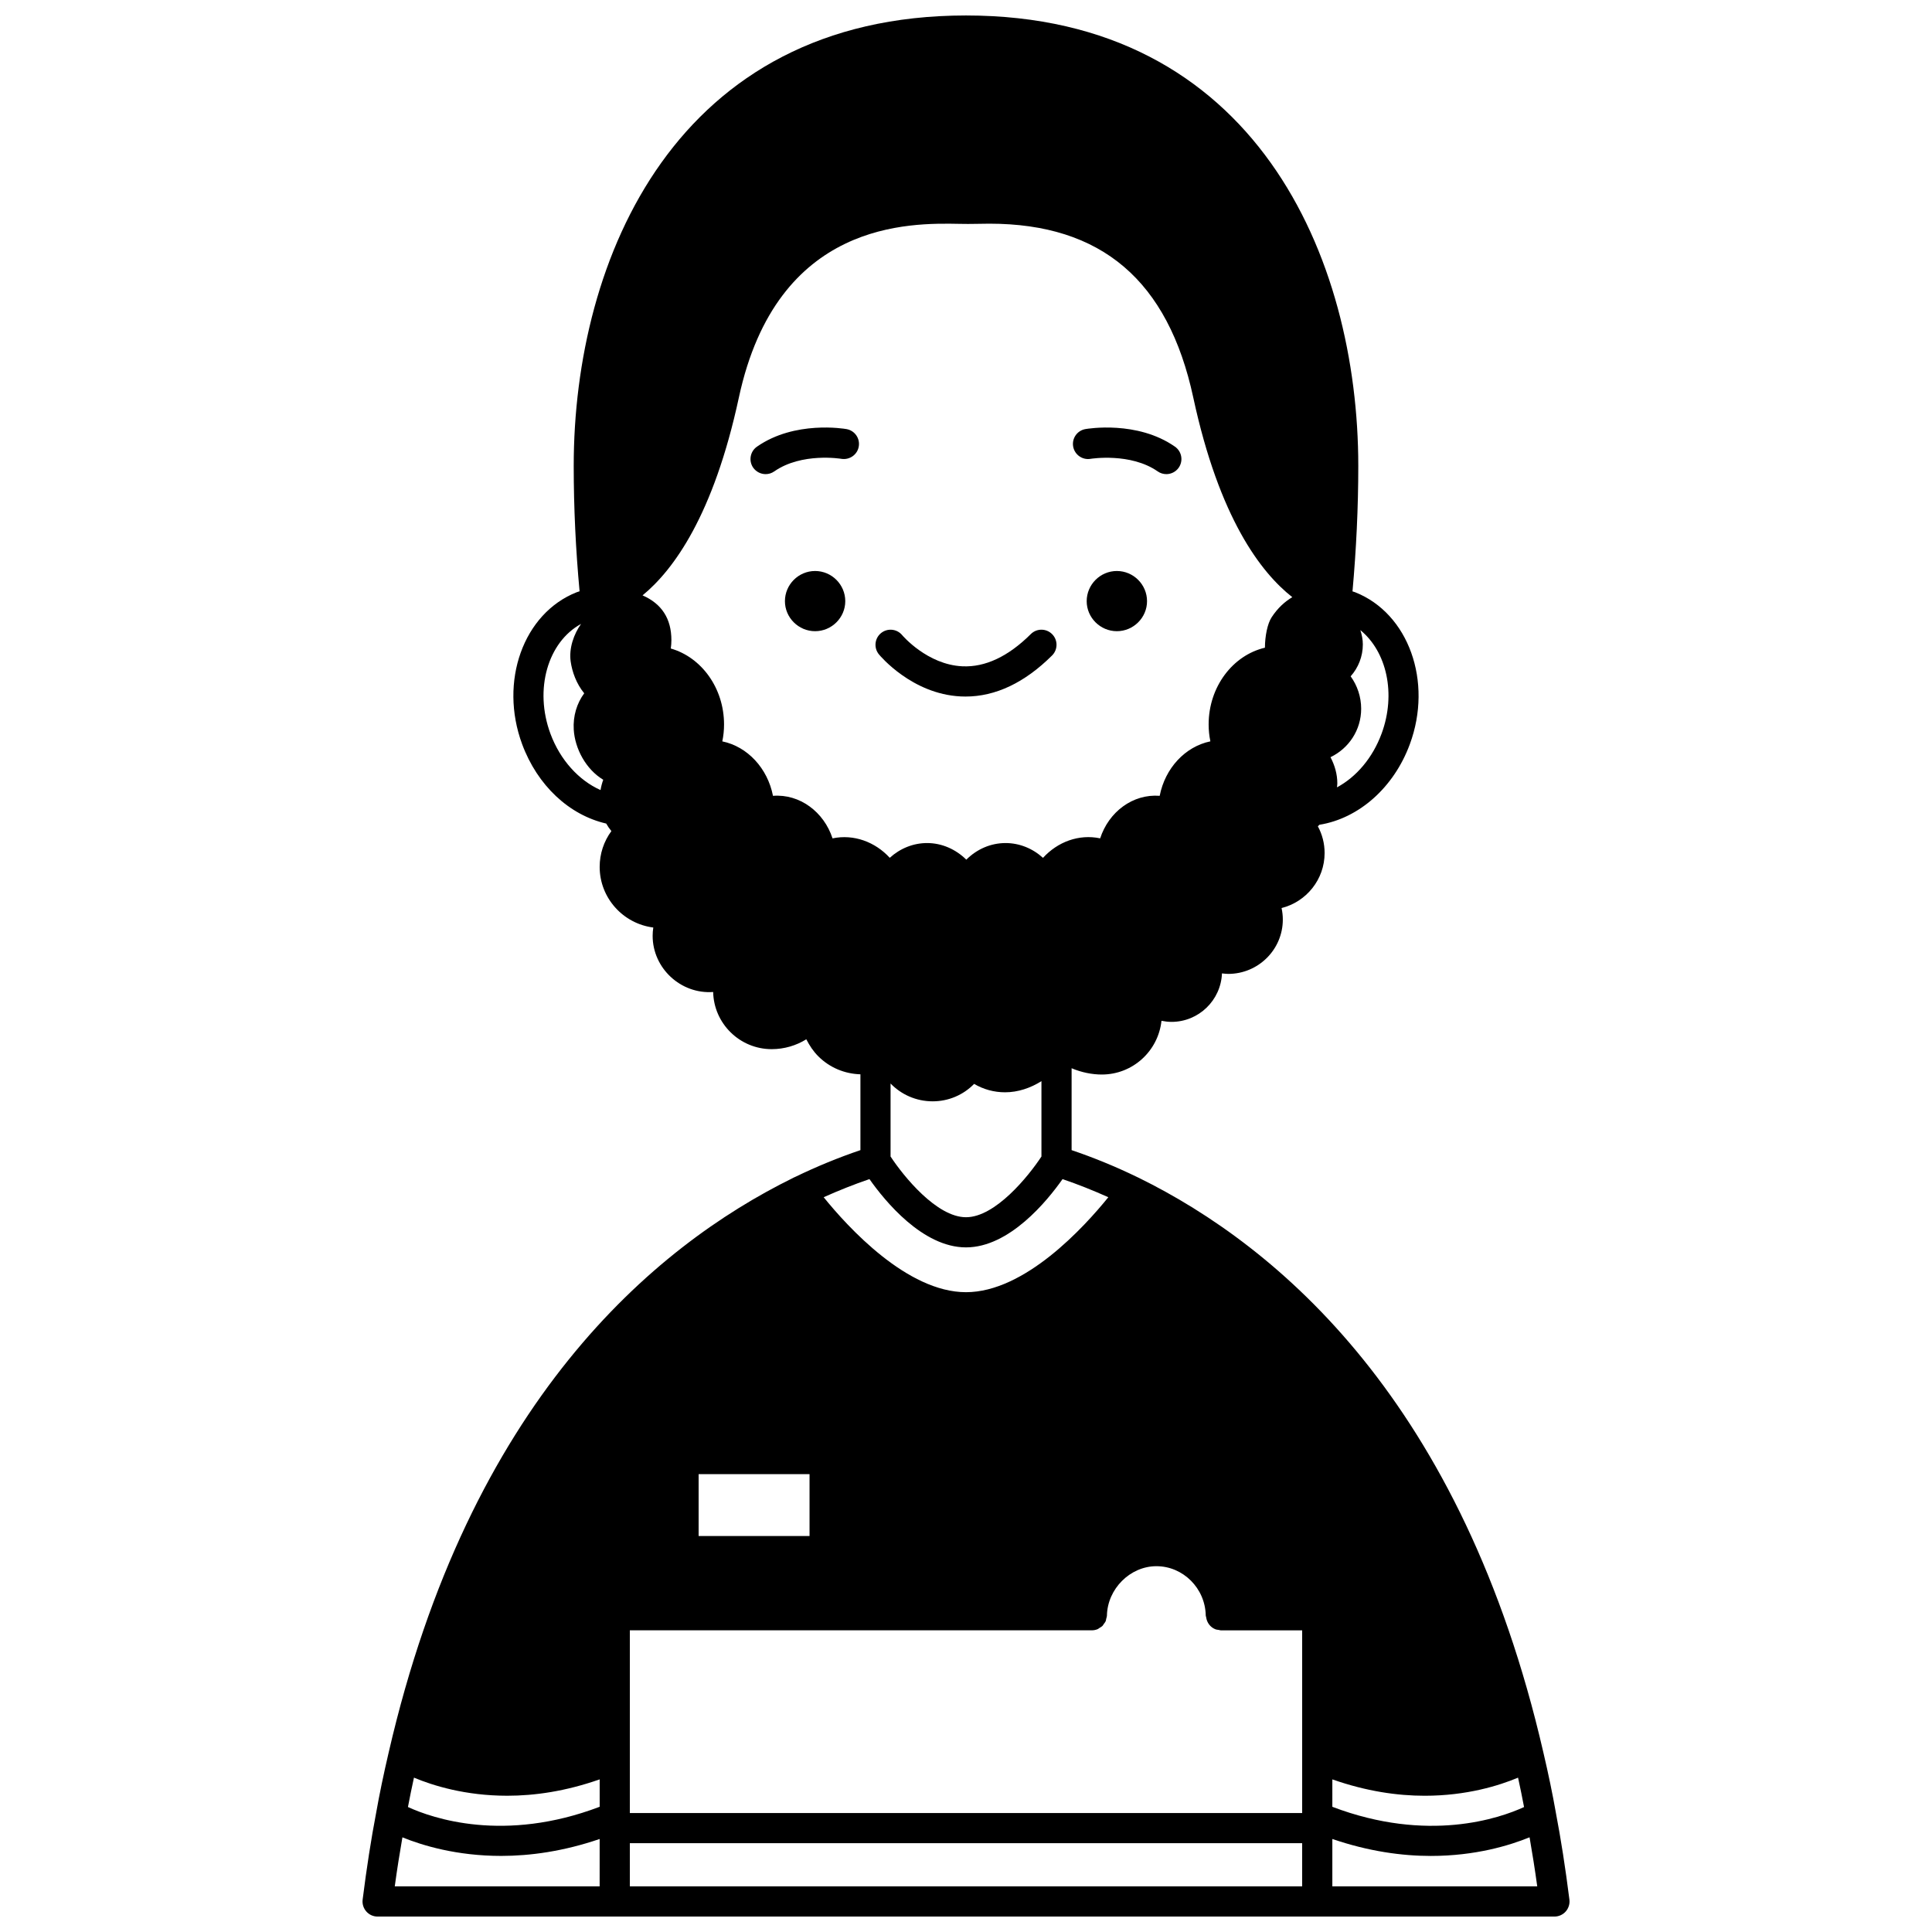 <?xml version="1.0" encoding="UTF-8"?>
<!-- Uploaded to: SVG Repo, www.svgrepo.com, Generator: SVG Repo Mixer Tools -->
<svg width="800px" height="800px" version="1.1" viewBox="144 144 512 512" xmlns="http://www.w3.org/2000/svg">
 <defs>
  <clipPath id="a">
   <path d="m240 148.09h320v503.81h-320z"/>
  </clipPath>
 </defs>
 <path d="m439.98 295.32c-4.398 0-7.996 3.598-7.996 7.996 0 4.359 3.598 7.957 7.996 7.957s7.996-3.598 7.996-7.957c0-4.394-3.598-7.996-7.996-7.996z"/>
 <path d="m360.01 295.32c-4.398 0-7.996 3.598-7.996 7.996 0 4.359 3.598 7.957 7.996 7.957 4.398 0 7.996-3.598 7.996-7.957 0.004-4.394-3.598-7.996-7.996-7.996z"/>
 <path d="m433.04 265.59c0.109-0.016 10.574-1.684 17.77 3.34 0.695 0.488 1.496 0.719 2.281 0.719 1.258 0 2.504-0.598 3.281-1.707 1.258-1.812 0.82-4.301-0.992-5.57-9.996-6.984-23.176-4.758-23.738-4.66-2.176 0.383-3.625 2.461-3.242 4.633 0.391 2.176 2.465 3.629 4.641 3.246z"/>
 <path d="m346.9 269.65c0.789 0 1.586-0.234 2.281-0.719 7.254-5.07 17.672-3.359 17.781-3.336 2.156 0.355 4.242-1.074 4.617-3.246 0.387-2.176-1.066-4.25-3.242-4.633-0.562-0.102-13.742-2.328-23.738 4.66-1.812 1.262-2.25 3.754-0.992 5.57 0.789 1.105 2.031 1.703 3.293 1.703z"/>
 <g clip-path="url(#a)">
  <path d="m556.32 624.38c-0.875-4.965-1.965-10.203-3.32-15.996-21.375-92.797-70.102-134.02-107.23-152.26-0.141-0.066-0.273-0.145-0.414-0.195-5.758-2.797-11.582-5.176-17.367-7.133v-21.703c2.609 1.113 5.441 1.668 7.996 1.668 8.242 0 14.965-6.258 15.82-14.234 0.867 0.16 1.75 0.281 2.652 0.281 7.223 0 13.086-5.723 13.379-12.848 0.547 0.051 1.086 0.133 1.652 0.133 7.981 0 14.473-6.457 14.473-14.395 0-1.035-0.113-2.059-0.332-3.055 6.551-1.648 11.406-7.562 11.406-14.578 0-2.516-0.617-4.926-1.789-7.086 0.145-0.129 0.273-0.277 0.41-0.406 10.418-1.664 19.715-9.828 23.965-21.348 6.141-16.609-0.332-34.668-14.484-40.27-0.227-0.09-0.48-0.152-0.711-0.234 1-11.109 1.535-22.262 1.535-33.23 0-55.078-27.227-119.39-103.96-119.39-76.738 0-103.96 64.316-103.96 119.39 0 11.098 0.539 22.25 1.555 33.207-0.262 0.09-0.535 0.164-0.793 0.262-14.098 5.582-20.578 23.641-14.43 40.254 4.055 10.961 12.473 18.785 22.277 21.035 0.398 0.707 0.859 1.375 1.375 1.996-2.008 2.734-3.106 6.023-3.106 9.492 0 8.234 6.211 15.051 14.211 16.066-0.113 0.73-0.172 1.469-0.172 2.207 0 8.57 7.453 15.5 16.039 14.879 0.176 8.387 7.066 15.148 15.512 15.148 3.336 0 6.523-0.965 9.168-2.617 0.848 1.656 1.879 3.227 3.199 4.527 3.004 3.004 7.004 4.637 11.145 4.754v20.094c-5.758 1.953-11.559 4.324-17.297 7.106-0.207 0.07-0.395 0.176-0.59 0.281-37.113 18.266-85.766 59.496-107.12 152.2-1.359 5.805-2.445 11.043-3.316 15.953-1.355 7.094-2.531 14.641-3.594 23.078-0.145 1.137 0.211 2.281 0.969 3.144 0.746 0.859 1.84 1.352 2.988 1.352h311.88c1.148 0 2.242-0.492 3-1.355 0.754-0.859 1.113-2.008 0.969-3.144-1.066-8.434-2.242-15.984-3.59-23.023zm-216.51-375.04c10.117-46.988 45.344-46.266 58.559-46.016 1.656 0.035 2.672 0.031 4.312 0 1.023-0.02 2.207-0.047 3.516-0.047 29.688 0 47.363 15.07 54.031 46.066 6.867 31.914 17.895 46.363 26.242 52.91-1.945 1.172-3.836 2.824-5.481 5.344-1.082 1.645-1.762 4.949-1.77 8.051-8.512 1.996-14.918 10.355-14.918 20.34 0 1.508 0.152 3.004 0.461 4.477-6.691 1.387-12.004 7.121-13.43 14.434-7.164-0.547-13.5 4.281-15.777 11.273-5.664-1.188-11.281 0.938-15.148 5.168-2.754-2.5-6.246-3.922-9.918-3.922-3.93 0-7.594 1.602-10.406 4.402-2.812-2.773-6.5-4.402-10.387-4.402-3.684 0-7.156 1.418-9.898 3.91-3.875-4.215-9.52-6.328-15.168-5.152-2.277-7-8.691-11.828-15.781-11.27-1.426-7.312-6.746-13.047-13.43-14.434 0.309-1.477 0.461-2.973 0.461-4.477 0-9.668-6.004-17.816-14.113-20.133 0.105-0.73 0.16-1.477 0.16-2.219 0-5.699-2.574-9.652-7.644-11.863 8.238-6.769 18.82-21.277 25.527-52.441zm40.199 181.8c2.832 2.934 6.801 4.723 11.156 4.723 4.219 0 8.137-1.699 10.988-4.621 2.477 1.453 5.277 2.227 8.203 2.227 3.418 0 6.766-1.137 9.637-2.957v19.98c-3.445 5.231-12.215 16.086-19.992 16.086s-16.547-10.855-19.992-16.086zm-5.594 25.336c4.062 5.773 14.074 18.094 25.586 18.094s21.527-12.324 25.586-18.094c4.039 1.375 8.086 2.988 12.133 4.801-6.418 7.934-22.125 25.168-37.719 25.168s-31.305-17.234-37.719-25.168c4.047-1.812 8.094-3.426 12.133-4.801zm-15.879 78.191v16.398h-29.391v-16.398zm-47.621 89.805v-48.422h122.35 0.082c0.547 0 1.066-0.113 1.543-0.312 0.191-0.078 0.332-0.227 0.508-0.336 0.262-0.16 0.539-0.297 0.758-0.512 0.152-0.148 0.234-0.348 0.363-0.52 0.176-0.238 0.375-0.461 0.496-0.734 0.082-0.195 0.09-0.426 0.141-0.637 0.07-0.285 0.184-0.555 0.191-0.863 0.152-7.09 6.156-13.078 13.113-13.078 7.082 0 12.945 5.863 13.074 13.066 0.004 0.156 0.078 0.293 0.105 0.445 0.195 1.453 1.109 2.668 2.422 3.191 0.293 0.125 0.613 0.141 0.922 0.188 0.188 0.027 0.352 0.113 0.547 0.113h21.555v48.418l-178.17-0.004zm-57.211-9.379c5.016 2.098 13.613 4.797 24.727 4.797 7.207 0 15.473-1.168 24.488-4.34v7.266c-25.297 9.617-44.297 3.055-50.809 0.062 0.469-2.484 1-5.086 1.594-7.785zm57.211 17.375h178.17v11.438h-178.17zm186.17-16.914c9.012 3.172 17.281 4.34 24.488 4.34 11.113 0 19.711-2.699 24.727-4.797 0.586 2.688 1.121 5.289 1.59 7.789-6.508 2.996-25.508 9.547-50.805-0.062zm13.043-277.12c-2.379 6.445-6.707 11.48-11.816 14.223 0.023-0.348 0.094-0.691 0.094-1.043 0-2.422-0.668-4.789-1.812-6.949 4.867-2.34 8.129-7.215 8.129-12.84 0-3.141-1.016-6.144-2.785-8.594 2.019-2.269 3.227-5.258 3.227-8.441 0-1.309-0.258-2.578-0.66-3.801 6.953 5.652 9.547 16.836 5.625 27.445zm-220.26 0c-4.363-11.801-0.656-24.297 8.117-29.086-1.906 2.676-3.25 6.438-2.75 9.961 0.387 2.746 1.523 5.918 3.59 8.422-1.957 2.637-2.992 6.035-2.777 9.613 0.305 5.07 3.231 10.539 7.816 13.301-0.32 0.883-0.559 1.797-0.715 2.731-5.738-2.543-10.695-7.961-13.281-14.941zm-39.223 292.48c5.269 2.144 14.367 4.922 26.172 4.922 7.668 0 16.48-1.199 26.098-4.484l-0.004 12.547h-54.293c0.621-4.578 1.309-8.836 2.027-12.984zm246.44 12.984v-12.547c9.617 3.285 18.43 4.492 26.098 4.492 11.855 0 20.906-2.797 26.168-4.938 0.719 4.141 1.406 8.402 2.035 13l-54.301-0.004z"/>
 </g>
 <path d="m398.57 328.56c0.438 0.02 0.871 0.031 1.305 0.031 7.957 0 15.672-3.66 22.934-10.883 1.566-1.559 1.574-4.086 0.016-5.652-1.559-1.566-4.086-1.574-5.652-0.016-5.977 5.945-12.082 8.82-18.137 8.535-9.309-0.43-15.887-8.176-15.949-8.254-1.398-1.691-3.91-1.93-5.617-0.535-1.703 1.402-1.945 3.922-0.547 5.629 0.352 0.426 8.781 10.504 21.648 11.145z"/>
</svg>